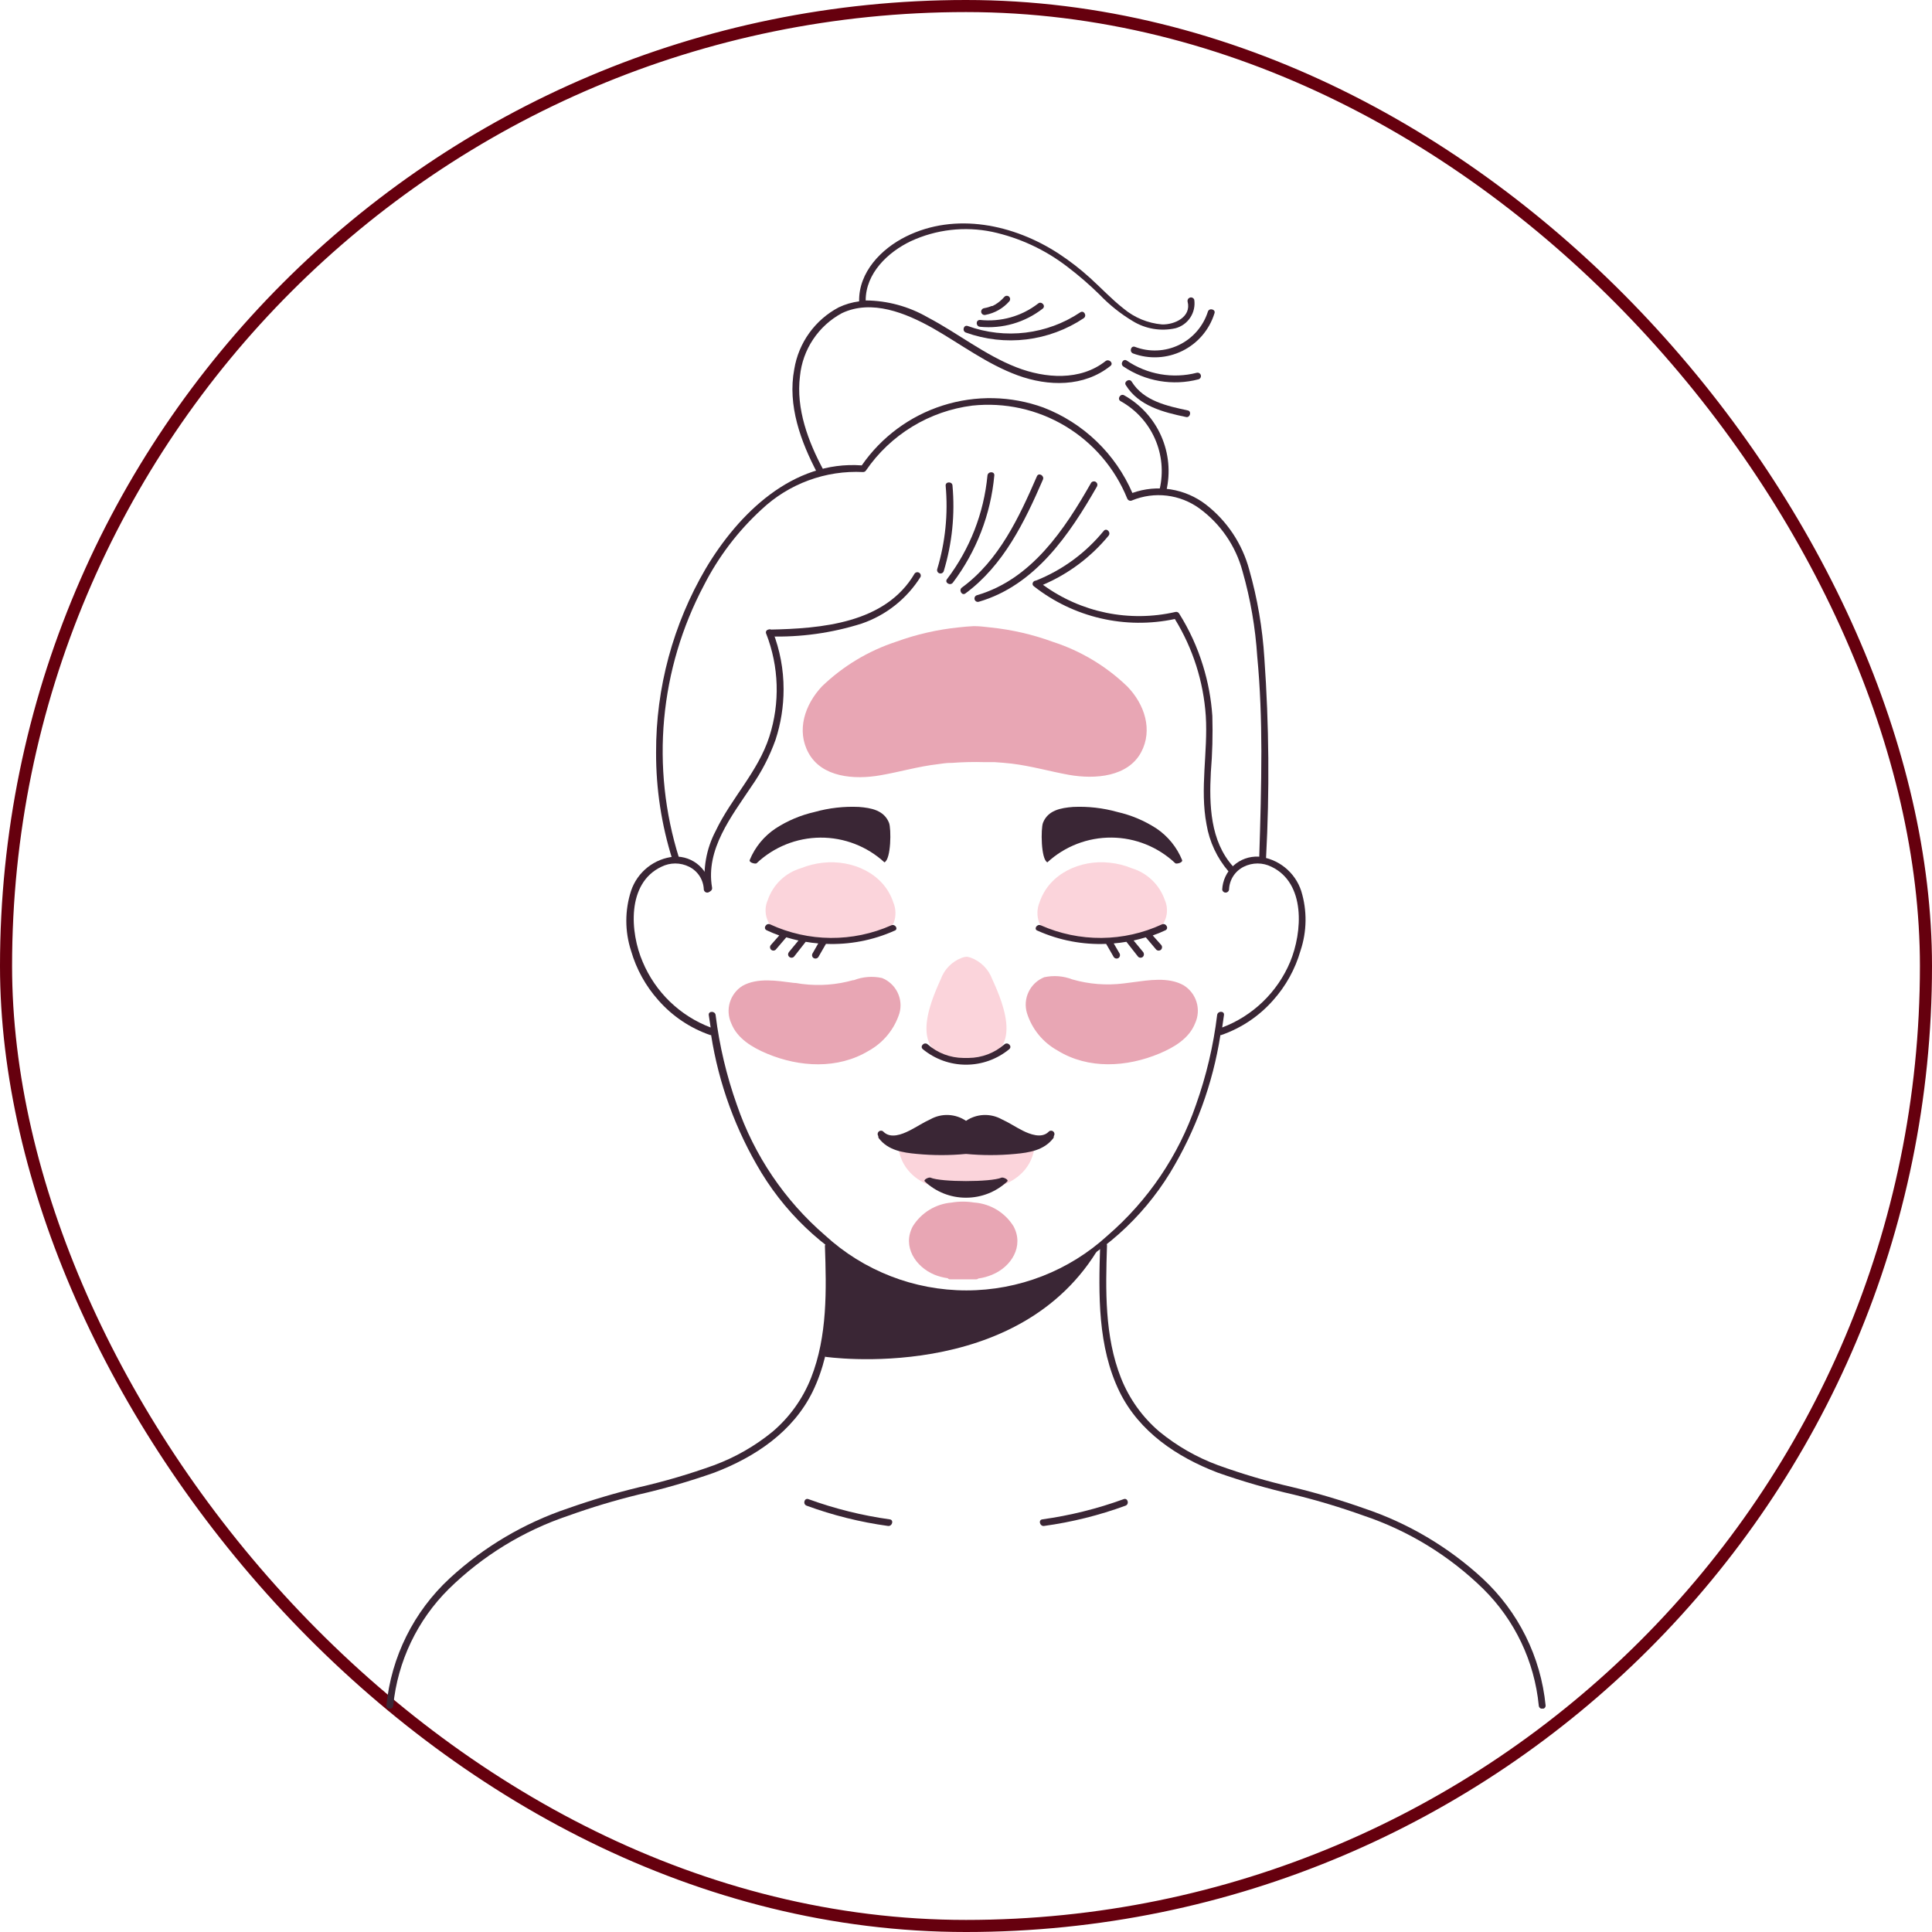 <svg width="160" height="160" viewBox="0 0 160 160" fill="none" xmlns="http://www.w3.org/2000/svg">
<rect x="0.5" y="0.5" width="159" height="159" rx="79.5" stroke="#66000E"/>
<g clip-path="url(#clip0_797_12404)">
<path d="M68.324 112.361C68.324 112.361 84.441 114.736 91.109 103.163C91.109 103.163 85.675 107.401 80.132 107.246C74.589 107.09 68.883 103.163 68.883 103.163L68.324 112.361Z" fill="#3A2635"/>
<path d="M73.976 74.722C74.202 75.258 74.218 75.859 74.023 76.406C73.891 76.646 73.711 76.857 73.495 77.025C73.279 77.193 73.031 77.315 72.765 77.384C71.448 77.837 70.058 78.042 68.666 77.99C67.943 77.97 67.222 77.9 66.508 77.78C65.851 77.701 65.207 77.54 64.591 77.299C64.095 77.057 63.713 76.631 63.526 76.112C63.339 75.594 63.362 75.022 63.589 74.52C63.804 73.898 64.164 73.336 64.639 72.881C65.114 72.426 65.691 72.091 66.322 71.904C66.908 71.667 67.525 71.513 68.154 71.446C70.576 71.182 73.184 72.323 73.976 74.722Z" fill="#FBD4DB"/>
<path d="M86.094 74.722C85.871 75.258 85.857 75.859 86.055 76.406C86.184 76.643 86.359 76.851 86.569 77.019C86.78 77.187 87.022 77.311 87.281 77.384C88.598 77.838 89.989 78.041 91.38 77.982C92.102 77.966 92.82 77.896 93.531 77.772C94.19 77.696 94.837 77.537 95.456 77.299C95.951 77.055 96.331 76.63 96.518 76.111C96.705 75.593 96.683 75.022 96.458 74.52C96.241 73.899 95.88 73.339 95.405 72.884C94.93 72.429 94.355 72.094 93.725 71.904C93.14 71.662 92.523 71.507 91.893 71.446C89.502 71.174 86.893 72.323 86.094 74.722Z" fill="#FBD4DB"/>
<path d="M80.132 87.847H79.945C75.024 87.739 76.957 83.19 77.912 81.087C78.059 80.679 78.293 80.309 78.599 80.001C78.905 79.694 79.275 79.458 79.682 79.309C79.805 79.268 79.933 79.242 80.062 79.231C80.172 79.249 80.281 79.275 80.388 79.309C80.795 79.457 81.165 79.692 81.472 79.998C81.779 80.303 82.016 80.672 82.166 81.079C83.121 83.151 85.054 87.739 80.132 87.847Z" fill="#FBD4DB"/>
<path d="M85.674 94.865C85.674 94.919 85.674 98.591 80.038 98.637C74.402 98.684 74.394 94.904 74.394 94.865H85.674Z" fill="#FBD4DB"/>
<path d="M73.812 76.631C72.231 77.332 70.518 77.688 68.788 77.675C67.059 77.662 65.352 77.279 63.782 76.554C63.456 76.406 63.161 76.887 63.495 77.043C63.834 77.203 64.181 77.345 64.535 77.47L63.852 78.246C63.826 78.272 63.805 78.303 63.791 78.337C63.777 78.371 63.77 78.407 63.77 78.444C63.77 78.481 63.777 78.517 63.791 78.551C63.805 78.585 63.826 78.616 63.852 78.642C63.878 78.668 63.909 78.688 63.943 78.702C63.977 78.716 64.013 78.724 64.05 78.724C64.087 78.724 64.123 78.716 64.157 78.702C64.191 78.688 64.222 78.668 64.248 78.642L65.117 77.625C65.451 77.726 65.785 77.811 66.126 77.889L65.35 78.828C65.3 78.884 65.27 78.955 65.265 79.03C65.264 79.067 65.272 79.105 65.287 79.139C65.301 79.174 65.323 79.205 65.35 79.232C65.404 79.285 65.476 79.314 65.552 79.314C65.627 79.314 65.7 79.285 65.754 79.232L66.724 77.997C67.066 78.059 67.415 78.098 67.764 78.129L67.291 78.96C67.271 78.992 67.259 79.027 67.253 79.064C67.248 79.101 67.25 79.139 67.259 79.175C67.269 79.212 67.285 79.245 67.308 79.275C67.331 79.305 67.359 79.329 67.392 79.348C67.457 79.383 67.534 79.392 67.606 79.374C67.678 79.355 67.74 79.31 67.78 79.247L68.401 78.168C70.349 78.247 72.288 77.875 74.068 77.081C74.433 76.973 74.146 76.484 73.812 76.631Z" fill="#3A2635"/>
<path d="M73.245 71.415C71.798 70.085 69.901 69.354 67.935 69.368C65.97 69.383 64.084 70.142 62.656 71.493C62.571 71.57 62.012 71.446 62.089 71.221C62.525 70.158 63.269 69.25 64.224 68.613C65.212 67.97 66.305 67.508 67.454 67.247C68.65 66.91 69.892 66.769 71.134 66.827C72.143 66.905 73.214 67.099 73.626 68.147C73.812 68.613 73.804 71.159 73.245 71.415Z" fill="#3A2635"/>
<path d="M68.883 103.163C68.872 103.095 68.837 103.034 68.785 102.99C68.734 102.946 68.668 102.922 68.6 102.922C68.532 102.922 68.466 102.946 68.414 102.99C68.362 103.034 68.328 103.095 68.316 103.163C68.441 106.811 68.534 110.653 67.167 114.115C66.487 115.836 65.394 117.363 63.984 118.563C62.532 119.751 60.892 120.69 59.133 121.342C57.114 122.071 55.053 122.678 52.961 123.158C50.96 123.641 48.986 124.227 47.045 124.912C43.404 126.132 40.063 128.108 37.24 130.711C34.265 133.464 32.401 137.211 32 141.244C32 141.609 32.543 141.609 32.567 141.244C32.931 137.588 34.559 134.173 37.17 131.588C39.972 128.839 43.362 126.764 47.084 125.518C48.978 124.838 50.906 124.258 52.86 123.779C54.994 123.292 57.099 122.683 59.163 121.955C62.533 120.666 65.661 118.578 67.292 115.264C69.116 111.522 69.023 107.199 68.883 103.163Z" fill="#3A2635"/>
<path d="M73.689 125.828C71.39 125.508 69.132 124.946 66.951 124.152C66.609 124.027 66.462 124.571 66.803 124.695C68.98 125.493 71.237 126.056 73.534 126.372C73.891 126.426 74.046 125.875 73.689 125.828Z" fill="#3A2635"/>
<path d="M86.196 76.631C87.777 77.332 89.489 77.688 91.219 77.675C92.949 77.662 94.656 77.279 96.226 76.554C96.552 76.406 96.839 76.887 96.513 77.043C96.172 77.204 95.822 77.347 95.465 77.47L96.156 78.246C96.207 78.299 96.235 78.37 96.235 78.444C96.235 78.517 96.207 78.588 96.156 78.642C96.102 78.695 96.03 78.725 95.954 78.725C95.879 78.725 95.806 78.695 95.752 78.642L94.891 77.625C94.557 77.726 94.223 77.811 93.881 77.889L94.658 78.828C94.706 78.884 94.733 78.956 94.735 79.03C94.734 79.104 94.707 79.176 94.658 79.232C94.604 79.285 94.531 79.314 94.456 79.314C94.38 79.314 94.308 79.285 94.254 79.232L93.284 77.997C92.934 78.059 92.585 78.098 92.235 78.129L92.717 78.96C92.752 79.025 92.761 79.102 92.742 79.174C92.724 79.246 92.678 79.308 92.616 79.348C92.55 79.383 92.474 79.392 92.402 79.374C92.33 79.355 92.268 79.31 92.228 79.247L91.607 78.168C89.659 78.247 87.719 77.876 85.939 77.081C85.575 76.973 85.862 76.484 86.196 76.631Z" fill="#3A2635"/>
<path d="M107.699 78.743C107.262 80.262 106.487 81.663 105.432 82.841C104.272 84.157 102.79 85.149 101.132 85.721H101.069C100.437 89.763 99.018 93.642 96.893 97.139C94.573 100.923 91.186 103.937 87.158 105.802C84.901 106.807 82.47 107.363 80 107.44H79.953C77.487 107.357 75.06 106.801 72.803 105.802C68.772 103.941 65.384 100.926 63.068 97.139C60.943 93.642 59.524 89.763 58.892 85.721H58.822C57.165 85.15 55.686 84.157 54.529 82.841C53.474 81.663 52.7 80.262 52.262 78.743C51.738 77.128 51.738 75.389 52.262 73.775C52.519 73.006 52.995 72.329 53.63 71.826C54.266 71.323 55.034 71.016 55.841 70.942C56.604 70.906 57.349 71.174 57.914 71.688C58.479 72.202 58.817 72.919 58.853 73.682C58.842 73.749 58.807 73.81 58.755 73.854C58.703 73.898 58.638 73.922 58.57 73.922C58.502 73.922 58.436 73.898 58.384 73.854C58.332 73.81 58.297 73.749 58.286 73.682C58.275 73.284 58.156 72.897 57.941 72.561C57.726 72.226 57.424 71.956 57.068 71.78C56.712 71.602 56.32 71.509 55.922 71.509C55.525 71.509 55.133 71.602 54.777 71.78C51.889 73.138 52.169 77.213 53.225 79.659C53.745 80.899 54.513 82.02 55.48 82.954C56.448 83.888 57.595 84.616 58.853 85.092C58.799 84.751 58.744 84.401 58.698 84.06C58.651 83.718 59.218 83.703 59.264 84.06C59.578 86.598 60.169 89.094 61.027 91.504C62.461 95.689 64.982 99.418 68.332 102.309C71.525 105.24 75.701 106.866 80.035 106.866C84.369 106.866 88.545 105.24 91.738 102.309C95.085 99.416 97.606 95.688 99.043 91.504C99.902 89.095 100.49 86.598 100.798 84.06C100.844 83.703 101.411 83.703 101.364 84.06C101.318 84.417 101.271 84.751 101.217 85.092C102.475 84.616 103.622 83.888 104.59 82.954C105.557 82.02 106.325 80.899 106.845 79.659C107.87 77.183 108.142 73.138 105.293 71.78C104.937 71.602 104.545 71.509 104.148 71.509C103.75 71.509 103.358 71.602 103.002 71.78C102.646 71.956 102.344 72.226 102.129 72.561C101.914 72.897 101.795 73.284 101.784 73.682C101.772 73.749 101.738 73.81 101.686 73.854C101.634 73.898 101.568 73.922 101.5 73.922C101.432 73.922 101.366 73.898 101.315 73.854C101.263 73.81 101.228 73.749 101.217 73.682C101.234 73.304 101.325 72.934 101.485 72.592C101.646 72.25 101.872 71.943 102.151 71.689C102.43 71.434 102.756 71.237 103.112 71.109C103.467 70.981 103.844 70.924 104.221 70.942C105.023 71.023 105.784 71.334 106.412 71.838C107.04 72.342 107.509 73.018 107.761 73.783C108.26 75.402 108.238 77.136 107.699 78.743Z" fill="#3A2635"/>
<path d="M83.408 97.853C82.488 98.709 81.279 99.186 80.023 99.188H79.977C78.722 99.187 77.516 98.71 76.6 97.853C76.421 97.69 76.941 97.473 77.058 97.527C77.919 97.907 82.08 97.907 82.942 97.527C83.066 97.473 83.586 97.69 83.408 97.853Z" fill="#3A2635"/>
<path d="M87.267 94.089C87.274 94.121 87.273 94.155 87.265 94.187C87.257 94.219 87.242 94.249 87.22 94.275C86.444 95.268 85.241 95.455 84.068 95.563C82.715 95.691 81.353 95.691 80.001 95.563C78.647 95.692 77.285 95.692 75.933 95.563C74.76 95.455 73.549 95.268 72.788 94.275C72.767 94.249 72.751 94.219 72.743 94.187C72.735 94.155 72.735 94.121 72.742 94.089C72.697 94.03 72.676 93.956 72.686 93.882C72.695 93.809 72.734 93.742 72.792 93.697C72.851 93.651 72.925 93.631 72.999 93.641C73.072 93.65 73.139 93.688 73.184 93.747C73.774 94.306 74.69 93.949 75.319 93.631C75.948 93.312 76.453 92.963 77.058 92.691C77.513 92.438 78.028 92.316 78.548 92.34C79.068 92.363 79.571 92.531 80.001 92.823C80.432 92.531 80.936 92.363 81.457 92.34C81.978 92.317 82.495 92.438 82.951 92.691C83.556 92.963 84.099 93.336 84.689 93.631C85.279 93.926 86.242 94.306 86.824 93.747C86.87 93.688 86.936 93.65 87.01 93.641C87.083 93.631 87.158 93.651 87.216 93.697C87.275 93.742 87.313 93.809 87.323 93.882C87.332 93.956 87.312 94.03 87.267 94.089Z" fill="#3A2635"/>
<path d="M83.586 86.885C82.577 87.718 81.311 88.173 80.003 88.173C78.695 88.173 77.429 87.718 76.42 86.885C76.148 86.645 76.552 86.249 76.824 86.489C77.645 87.209 78.698 87.609 79.79 87.615H80.216C81.308 87.606 82.36 87.207 83.182 86.489C83.454 86.249 83.857 86.645 83.586 86.885Z" fill="#3A2635"/>
<path d="M86.739 71.415C88.186 70.083 90.085 69.35 92.053 69.365C94.02 69.379 95.908 70.14 97.336 71.493C97.421 71.57 97.98 71.446 97.895 71.221C97.461 70.161 96.724 69.254 95.775 68.613C94.788 67.97 93.694 67.508 92.546 67.247C91.35 66.91 90.107 66.769 88.866 66.827C87.857 66.905 86.778 67.099 86.374 68.147C86.195 68.613 86.195 71.159 86.739 71.415Z" fill="#3A2635"/>
<path d="M91.11 103.162C91.11 102.797 91.692 102.797 91.677 103.162C91.56 106.811 91.467 110.653 92.834 114.115C93.514 115.836 94.607 117.363 96.016 118.563C97.468 119.753 99.108 120.692 100.868 121.341C102.885 122.07 104.943 122.677 107.032 123.158C109.036 123.64 111.013 124.225 112.956 124.912C116.599 126.131 119.943 128.107 122.768 130.71C125.741 133.464 127.603 137.211 128.001 141.244C128.001 141.609 127.465 141.609 127.434 141.244C127.077 137.587 125.451 134.171 122.838 131.588C120.035 128.841 116.646 126.765 112.925 125.517C111.031 124.838 109.103 124.258 107.149 123.779C105.012 123.293 102.904 122.684 100.837 121.955C97.468 120.666 94.347 118.578 92.717 115.264C90.893 111.522 90.978 107.199 91.11 103.162Z" fill="#3A2635"/>
<path d="M86.32 125.828C88.619 125.508 90.878 124.946 93.059 124.152C93.4 124.027 93.548 124.571 93.206 124.695C91.026 125.493 88.767 126.056 86.468 126.372C86.118 126.426 85.963 125.875 86.32 125.828Z" fill="#3A2635"/>
<path d="M64.001 52.312C63.869 51.978 63.317 52.126 63.449 52.467C64.516 55.198 64.61 58.214 63.713 61.006C62.774 63.916 60.561 66.098 59.265 68.822C58.486 70.304 58.19 71.992 58.419 73.65C58.481 74.007 59.032 73.86 58.97 73.503C58.419 70.344 60.577 67.611 62.215 65.151C63.056 63.953 63.733 62.648 64.226 61.27C64.669 59.916 64.894 58.502 64.893 57.078C64.895 55.448 64.592 53.831 64.001 52.312Z" fill="#3A2635"/>
<path d="M104.71 54.517C104.556 52.028 104.134 49.564 103.452 47.166C102.876 45.035 101.623 43.15 99.881 41.794C99.027 41.134 98.02 40.699 96.954 40.529C95.888 40.36 94.796 40.461 93.779 40.824C93.083 39.216 92.074 37.762 90.811 36.548C89.547 35.334 88.054 34.384 86.419 33.753C83.734 32.775 80.8 32.714 78.076 33.581C75.353 34.447 72.993 36.192 71.367 38.542C65.653 38.123 61.158 42.524 58.449 47.08C55.739 51.7 54.318 56.962 54.334 62.318C54.324 65.324 54.78 68.315 55.685 71.182C55.794 71.524 56.337 71.376 56.228 71.027C55.065 67.318 54.648 63.416 55.002 59.545C55.357 55.675 56.475 51.913 58.293 48.478C59.495 46.117 61.109 43.99 63.06 42.198C64.182 41.139 65.506 40.318 66.954 39.784C68.401 39.25 69.942 39.015 71.483 39.093C71.532 39.092 71.579 39.079 71.621 39.054C71.664 39.03 71.699 38.995 71.724 38.953C72.729 37.489 74.034 36.253 75.551 35.329C77.068 34.404 78.764 33.812 80.527 33.59C83.207 33.306 85.907 33.901 88.219 35.286C90.531 36.671 92.33 38.77 93.344 41.267C93.358 41.308 93.379 41.345 93.409 41.377C93.438 41.409 93.474 41.434 93.514 41.45C93.554 41.466 93.597 41.473 93.64 41.471C93.683 41.469 93.725 41.458 93.763 41.437C94.671 41.065 95.659 40.931 96.633 41.048C97.608 41.165 98.536 41.529 99.33 42.105C101.08 43.383 102.34 45.221 102.901 47.313C103.559 49.617 103.967 51.986 104.12 54.377C104.368 56.977 104.454 59.578 104.461 62.186C104.461 65.143 104.376 68.093 104.283 71.05C104.294 71.117 104.328 71.178 104.38 71.222C104.432 71.266 104.498 71.29 104.566 71.29C104.634 71.29 104.7 71.266 104.752 71.222C104.804 71.178 104.838 71.117 104.849 71.05C105.145 65.541 105.098 60.02 104.71 54.517Z" fill="#3A2635"/>
<path d="M75.754 47.484C73.332 51.645 67.99 52.056 63.713 52.142C63.646 52.153 63.585 52.187 63.541 52.239C63.497 52.291 63.473 52.357 63.473 52.425C63.473 52.493 63.497 52.559 63.541 52.611C63.585 52.663 63.646 52.697 63.713 52.708C66.301 52.784 68.883 52.425 71.352 51.645C73.38 50.952 75.107 49.581 76.243 47.764C76.264 47.701 76.262 47.632 76.239 47.57C76.215 47.508 76.17 47.456 76.113 47.424C76.055 47.391 75.988 47.379 75.922 47.39C75.857 47.401 75.797 47.434 75.754 47.484Z" fill="#3A2635"/>
<path d="M78.882 40.226C78.882 39.861 78.284 39.861 78.315 40.226C78.527 42.553 78.29 44.898 77.616 47.135C77.596 47.207 77.605 47.284 77.641 47.349C77.677 47.415 77.738 47.463 77.81 47.484C77.882 47.505 77.96 47.496 78.025 47.459C78.091 47.423 78.139 47.362 78.16 47.29C78.851 45.003 79.096 42.605 78.882 40.226Z" fill="#3A2635"/>
<path d="M81.777 39.381C81.48 42.498 80.319 45.472 78.424 47.966C78.206 48.253 78.695 48.54 78.913 48.253C80.861 45.673 82.049 42.6 82.344 39.381C82.383 39.016 81.816 39.023 81.777 39.381Z" fill="#3A2635"/>
<path d="M85.876 39.435C84.401 42.835 82.724 46.421 79.665 48.656C79.37 48.866 79.665 49.363 79.953 49.145C83.105 46.817 84.851 43.231 86.373 39.714C86.505 39.388 86.023 39.117 85.876 39.435Z" fill="#3A2635"/>
<path d="M90.365 39.978C88.16 43.859 85.427 47.973 80.909 49.293C80.873 49.302 80.84 49.319 80.811 49.342C80.781 49.364 80.757 49.392 80.738 49.425C80.72 49.456 80.708 49.492 80.704 49.529C80.699 49.565 80.701 49.602 80.711 49.638C80.721 49.674 80.737 49.707 80.76 49.736C80.782 49.766 80.811 49.79 80.843 49.809C80.875 49.827 80.91 49.839 80.947 49.844C80.984 49.848 81.021 49.846 81.056 49.836C85.714 48.486 88.571 44.271 90.854 40.273C90.883 40.209 90.889 40.136 90.868 40.068C90.847 40 90.802 39.943 90.742 39.906C90.681 39.869 90.609 39.857 90.539 39.87C90.47 39.883 90.407 39.922 90.365 39.978Z" fill="#3A2635"/>
<path d="M102.117 71.757C100.215 69.645 100.137 66.633 100.277 63.956C100.404 62.407 100.445 60.852 100.401 59.298C100.306 57.881 100.045 56.479 99.625 55.122C99.16 53.606 98.497 52.157 97.653 50.814C97.622 50.76 97.574 50.717 97.516 50.693C97.459 50.669 97.395 50.665 97.335 50.682C95.453 51.112 93.501 51.134 91.609 50.746C89.719 50.357 87.933 49.568 86.373 48.431C88.484 47.531 90.348 46.136 91.807 44.364C92.032 44.084 91.636 43.681 91.403 43.968C89.913 45.794 87.981 47.21 85.791 48.082C85.566 48.082 85.395 48.377 85.612 48.547C87.241 49.83 89.132 50.738 91.151 51.207C93.17 51.677 95.268 51.696 97.296 51.264C98.788 53.692 99.668 56.447 99.858 59.29C100.044 62.287 99.353 65.298 99.92 68.279C100.161 69.714 100.789 71.056 101.736 72.16C101.961 72.432 102.357 72.028 102.117 71.757Z" fill="#3A2635"/>
<path d="M98.903 24.819C98.878 24.751 98.828 24.695 98.763 24.662C98.699 24.63 98.625 24.622 98.555 24.642C98.486 24.662 98.426 24.706 98.388 24.768C98.351 24.83 98.338 24.903 98.351 24.974C98.685 26.247 97.272 26.899 96.232 26.868C95.058 26.767 93.944 26.306 93.041 25.548C92.055 24.772 91.217 23.872 90.301 23.041C89.479 22.292 88.599 21.609 87.669 21C83.966 18.586 79.13 17.553 75.031 19.587C72.981 20.604 71.103 22.537 71.149 24.958C70.562 25.033 69.991 25.201 69.457 25.455C68.489 25.967 67.653 26.695 67.015 27.584C66.376 28.473 65.953 29.498 65.777 30.578C65.21 33.567 66.313 36.578 67.695 39.194C67.865 39.513 68.354 39.194 68.184 38.907C66.934 36.578 65.909 33.862 66.251 31.145C66.359 30.059 66.731 29.016 67.337 28.108C67.942 27.2 68.76 26.454 69.721 25.936C72.197 24.756 75.031 25.936 77.228 27.163C79.557 28.49 81.73 30.151 84.277 31.083C86.823 32.014 89.765 32.061 91.962 30.306C92.249 30.081 91.846 29.686 91.559 29.903C89.455 31.564 86.551 31.339 84.191 30.423C81.552 29.398 79.324 27.59 76.824 26.278C75.263 25.377 73.495 24.895 71.692 24.881C71.692 22.63 73.525 20.883 75.427 19.975C77.531 19 79.894 18.728 82.165 19.199C84.423 19.688 86.544 20.672 88.376 22.079C89.323 22.796 90.222 23.574 91.07 24.407C91.88 25.252 92.799 25.986 93.802 26.588C94.86 27.24 96.129 27.454 97.342 27.186C97.848 27.052 98.287 26.737 98.575 26.3C98.862 25.864 98.979 25.336 98.903 24.819Z" fill="#3A2635"/>
<path d="M100.03 25.812C99.84 26.41 99.529 26.963 99.118 27.437C98.707 27.911 98.203 28.297 97.637 28.569C97.072 28.841 96.457 28.996 95.829 29.022C95.202 29.049 94.576 28.947 93.99 28.723C93.648 28.599 93.501 29.15 93.843 29.274C94.501 29.516 95.202 29.622 95.903 29.585C96.603 29.549 97.289 29.37 97.919 29.06C98.548 28.75 99.108 28.315 99.564 27.782C100.021 27.249 100.364 26.629 100.573 25.96C100.713 25.618 100.138 25.463 100.03 25.812Z" fill="#3A2635"/>
<path d="M99.106 30.873C98.124 31.125 97.1 31.165 96.102 30.991C95.103 30.817 94.153 30.433 93.315 29.864C93.02 29.654 92.732 30.151 93.035 30.353C93.936 30.96 94.955 31.369 96.026 31.553C97.097 31.736 98.194 31.69 99.246 31.416C99.318 31.398 99.38 31.352 99.417 31.288C99.455 31.224 99.466 31.147 99.448 31.075C99.429 31.003 99.383 30.941 99.319 30.903C99.255 30.866 99.178 30.855 99.106 30.873Z" fill="#3A2635"/>
<path d="M98.383 33.993C96.683 33.628 94.718 33.217 93.725 31.61C93.538 31.3 93.041 31.61 93.236 31.897C94.307 33.628 96.341 34.141 98.227 34.536C98.553 34.614 98.701 34.071 98.383 33.993Z" fill="#3A2635"/>
<path d="M93.096 32.736C92.777 32.565 92.49 33.054 92.808 33.225C94.065 33.923 95.06 35.011 95.642 36.325C96.225 37.638 96.364 39.106 96.038 40.506C95.96 40.863 96.504 41.01 96.589 40.653C96.945 39.133 96.796 37.539 96.166 36.111C95.536 34.683 94.458 33.498 93.096 32.736Z" fill="#3A2635"/>
<path d="M89.463 25.866C88.108 26.772 86.559 27.347 84.941 27.544C83.323 27.741 81.681 27.554 80.148 27C79.798 26.875 79.651 27.419 79.992 27.543C81.597 28.12 83.316 28.314 85.009 28.108C86.702 27.901 88.324 27.301 89.743 26.355C90.046 26.153 89.766 25.664 89.463 25.866Z" fill="#3A2635"/>
<path d="M85.963 25.145C84.595 26.198 82.874 26.681 81.157 26.495C80.793 26.495 80.8 27.023 81.157 27.062C83.024 27.247 84.89 26.705 86.367 25.548C86.63 25.3 86.227 24.904 85.963 25.145Z" fill="#3A2635"/>
<path d="M83.579 24.578C83.553 24.552 83.522 24.531 83.488 24.517C83.454 24.503 83.418 24.496 83.381 24.496C83.344 24.496 83.308 24.503 83.274 24.517C83.24 24.531 83.209 24.552 83.183 24.578C82.962 24.836 82.7 25.056 82.407 25.23L82.182 25.346H82.112L81.988 25.393C81.816 25.455 81.639 25.502 81.46 25.532C81.388 25.554 81.328 25.603 81.292 25.668C81.256 25.733 81.246 25.81 81.266 25.882C81.287 25.953 81.336 26.013 81.401 26.05C81.466 26.086 81.543 26.095 81.615 26.076C82.387 25.931 83.088 25.529 83.602 24.935C83.641 24.882 83.66 24.817 83.655 24.752C83.651 24.687 83.624 24.625 83.579 24.578Z" fill="#3A2635"/>
<path d="M74.488 83.912C74.069 85.233 73.161 86.344 71.95 87.017C69.388 88.57 66.205 88.383 63.519 87.258C62.316 86.753 61.058 86.016 60.561 84.751C60.313 84.209 60.27 83.596 60.44 83.025C60.61 82.454 60.981 81.964 61.485 81.646C62.743 80.939 64.381 81.227 65.724 81.397C65.964 81.397 66.205 81.467 66.454 81.49C67.861 81.665 69.288 81.557 70.653 81.172H70.716C71.457 80.885 72.267 80.823 73.044 80.994C73.603 81.217 74.059 81.638 74.325 82.177C74.592 82.715 74.65 83.333 74.488 83.912Z" fill="#E8A6B4"/>
<path d="M98.974 84.743C98.477 86.008 97.22 86.745 96.016 87.25C93.33 88.375 90.14 88.577 87.586 87.001C86.371 86.332 85.462 85.22 85.047 83.897C84.873 83.313 84.923 82.686 85.188 82.138C85.452 81.589 85.911 81.159 86.475 80.931C87.252 80.761 88.062 80.823 88.804 81.11C90.183 81.507 91.627 81.621 93.051 81.444L93.773 81.351C95.124 81.172 96.762 80.893 98.012 81.591C98.531 81.907 98.916 82.403 99.093 82.984C99.271 83.565 99.228 84.191 98.974 84.743Z" fill="#E8A6B4"/>
<path d="M94.502 62.302C93.407 64.328 90.721 64.553 88.539 64.173C86.94 63.885 85.434 63.443 83.796 63.241C83.323 63.187 82.849 63.148 82.368 63.117H82.112C81.948 63.117 81.77 63.117 81.599 63.117H81.537C80.633 63.091 79.729 63.112 78.828 63.179H78.727C78.362 63.179 78.013 63.241 77.655 63.288C76.041 63.474 74.504 63.932 72.92 64.204C70.731 64.592 68.044 64.374 66.95 62.341C65.941 60.478 66.655 58.359 68.06 56.853C69.807 55.166 71.915 53.897 74.224 53.142C75.899 52.532 77.644 52.133 79.418 51.955C79.821 51.908 80.194 51.877 80.636 51.854C81.102 51.854 81.56 51.908 82.026 51.963C83.795 52.145 85.534 52.547 87.204 53.158C89.514 53.907 91.622 55.173 93.368 56.861C94.781 58.32 95.495 60.439 94.502 62.302Z" fill="#E8A6B4"/>
<path d="M82.158 105.569C81.795 105.722 81.414 105.826 81.025 105.879C80.979 105.924 80.918 105.949 80.854 105.949H80.171C79.674 105.949 79.177 105.949 78.68 105.949C78.642 105.95 78.605 105.942 78.572 105.926C78.538 105.91 78.508 105.886 78.486 105.856C78.105 105.804 77.732 105.705 77.376 105.561C75.823 104.909 74.705 103.232 75.59 101.563C75.934 101.008 76.403 100.54 76.96 100.198C77.516 99.855 78.145 99.648 78.796 99.592C79.424 99.487 80.064 99.487 80.691 99.592H80.73C81.38 99.647 82.008 99.853 82.565 100.194C83.122 100.535 83.591 101.001 83.936 101.556C84.829 103.217 83.742 104.924 82.158 105.569Z" fill="#E8A6B4"/>
</g>
<defs>
<clipPath id="clip0_797_12404">
<rect width="96" height="123" fill="white" transform="translate(32 18.5)"/>
</clipPath>
</defs>
</svg>
